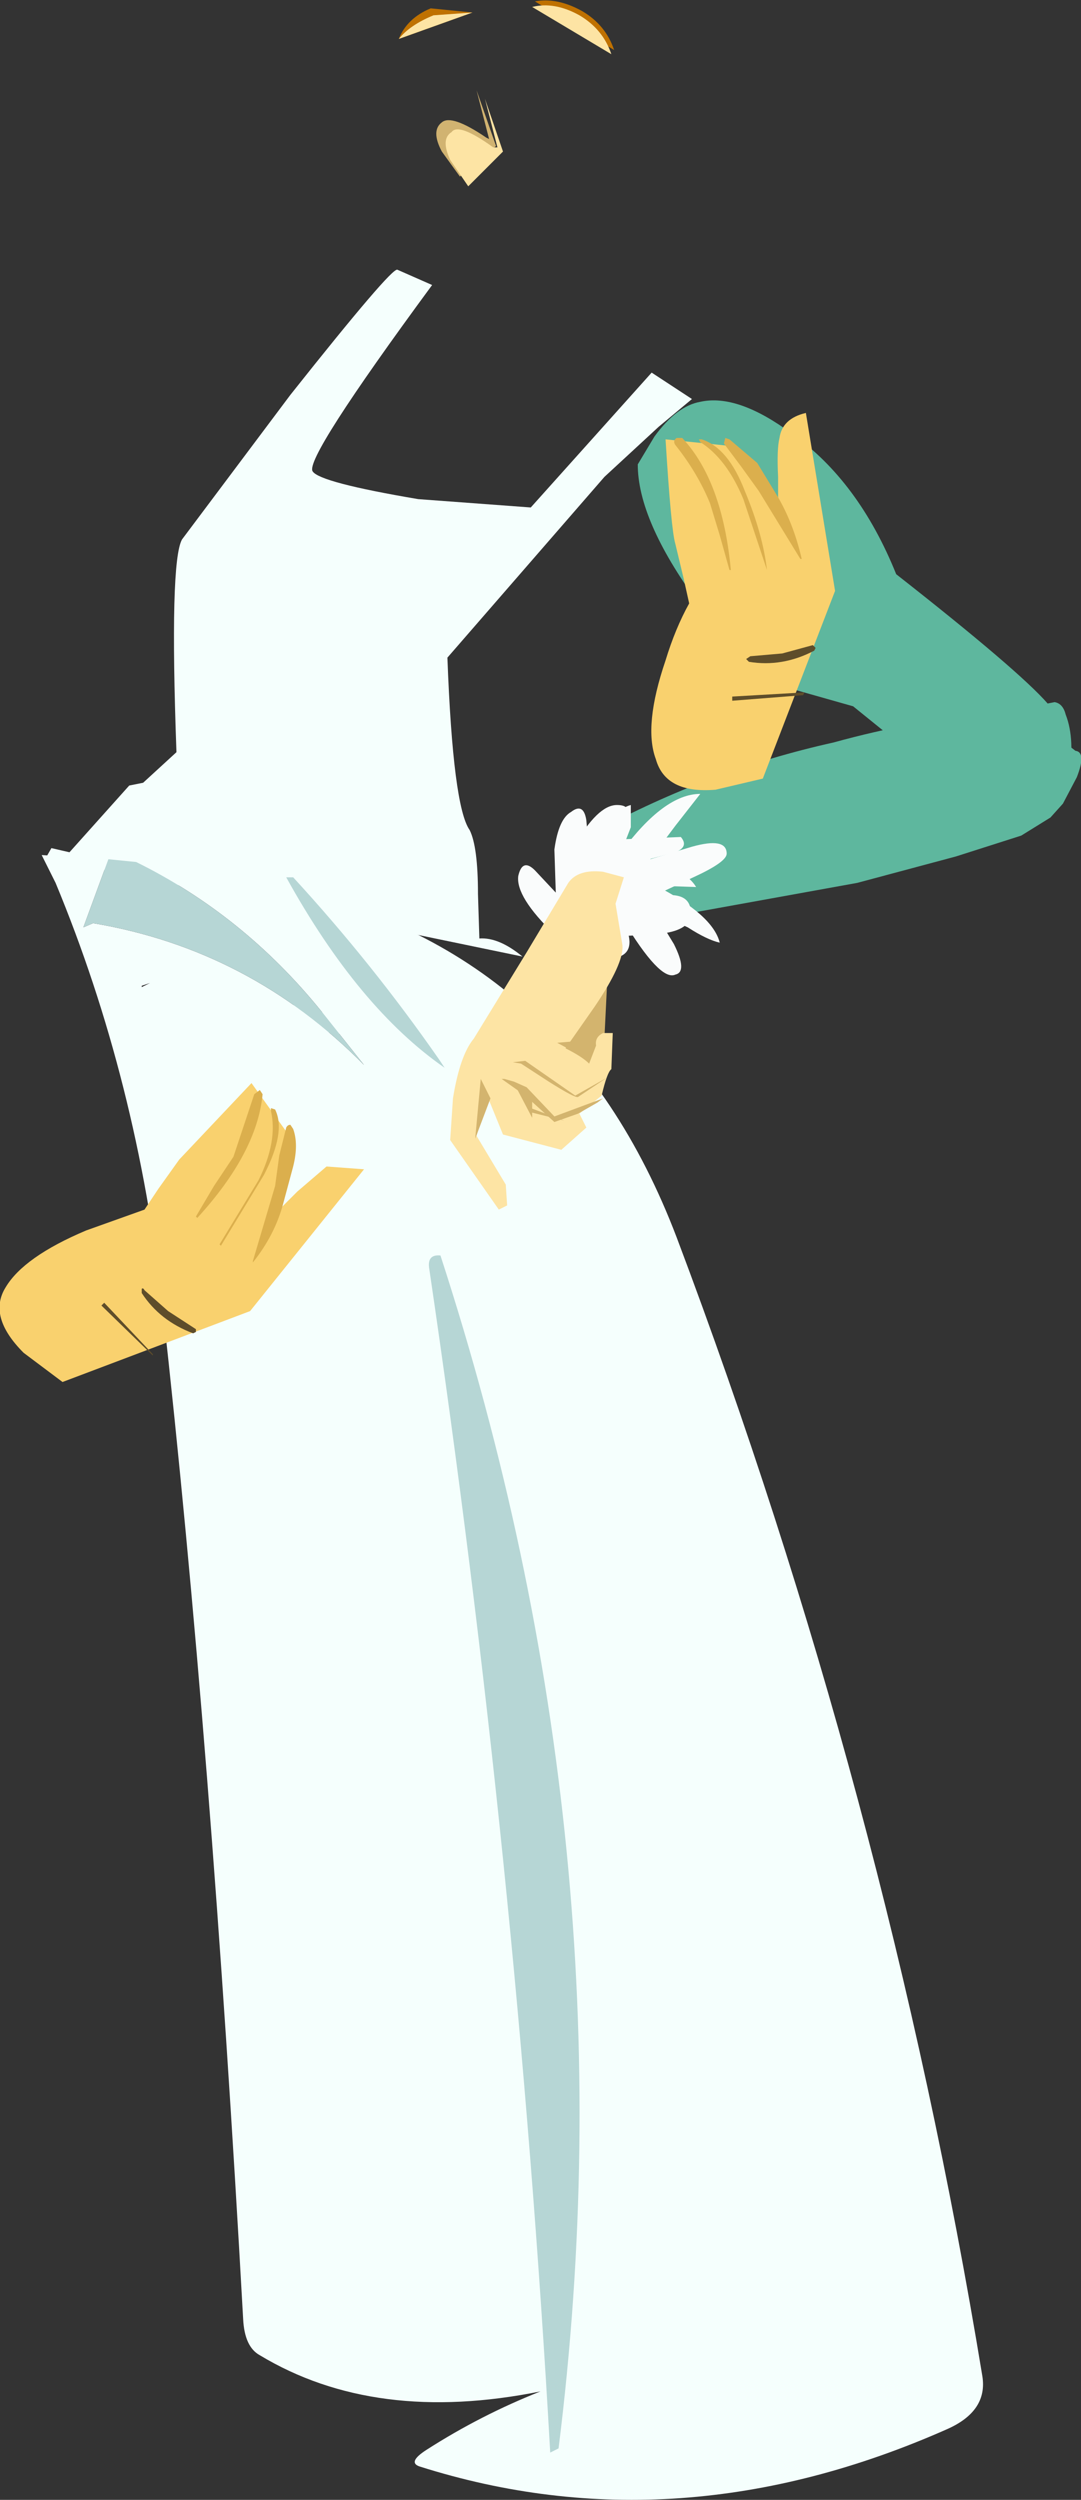 <?xml version="1.0" encoding="UTF-8" standalone="no"?>
<svg xmlns:xlink="http://www.w3.org/1999/xlink" height="89.9px" width="38.9px" xmlns="http://www.w3.org/2000/svg">
  <rect width="100%" height="100%" fill="#333333" stroke="none"/>
  <g transform="matrix(1.0, 0.0, 0.0, 1.0, -16.0, -5.2)">
    <path d="M31.9 10.65 L32.55 11.55 33.85 10.45 33.15 8.45 33.6 10.2 33.5 10.15 Q32.25 9.3 31.9 9.6 31.5 9.9 31.9 10.65" fill="#d1b371" fill-rule="evenodd" stroke="none"/>
    <path d="M32.2 10.95 L32.85 11.9 34.1 10.65 33.45 8.75 33.9 10.5 33.75 10.5 Q32.5 9.6 32.25 9.95 31.85 10.2 32.2 10.95" fill="#fde4a4" fill-rule="evenodd" stroke="none"/>
    <path d="M39.55 20.9 L38.95 21.9 Q38.95 23.9 41.1 26.85 43.0 29.25 44.05 29.85 L46.7 30.6 49.05 32.5 Q51.55 34.45 52.85 34.65 54.15 34.85 54.45 33.2 54.7 31.8 54.35 30.9 54.25 30.5 53.95 30.45 L53.7 30.5 Q52.65 29.3 48.25 25.85 46.9 22.5 44.5 20.8 42.55 19.35 41.2 19.65 40.35 19.8 39.55 20.9" fill="#5eb79e" fill-rule="evenodd" stroke="none"/>
    <path d="M26.45 19.4 Q30.1 14.8 30.3 14.9 L31.55 15.45 Q26.95 21.7 27.25 22.15 27.5 22.55 31.05 23.15 L35.1 23.45 39.45 18.6 40.9 19.55 39.7 20.55 37.75 22.35 32.1 28.85 Q32.3 34.2 32.9 35.05 33.2 35.65 33.2 37.35 L33.25 38.95 Q33.95 38.9 34.8 39.6 L17.65 36.05 17.85 35.7 18.5 35.85 20.65 33.45 21.15 33.35 22.35 32.25 Q22.1 25.4 22.55 24.6 L26.45 19.4" fill="#f5fffd" fill-rule="evenodd" stroke="none"/>
    <path d="M50.4 36.0 L52.75 35.25 53.8 34.6 54.25 34.1 54.75 33.15 Q55.1 32.25 54.7 32.2 L53.4 31.2 Q52.55 30.7 51.7 30.85 48.9 31.1 46.0 31.9 41.5 32.9 37.45 35.1 37.1 35.65 37.1 36.3 37.15 37.3 37.75 38.2 L38.0 38.55 46.85 36.95 50.4 36.0" fill="#5eb79e" fill-rule="evenodd" stroke="none"/>
    <path d="M36.65 35.65 L36.75 35.95 Q36.65 36.25 37.0 37.15 L37.35 38.7 Q37.65 39.85 38.3 39.6 38.95 39.35 38.4 38.25 39.75 40.5 40.3 40.25 40.75 40.15 40.25 39.15 L39.55 38.0 40.75 38.55 Q41.45 39.0 41.9 39.1 41.65 38.1 39.6 37.05 L41.05 37.1 Q40.7 36.5 39.35 36.1 L40.3 35.85 Q40.8 35.65 40.5 35.3 L37.95 35.4 38.5 34.6 Q38.75 34.15 38.2 34.15 37.5 34.15 36.65 35.65" fill="#fafcfc" fill-rule="evenodd" stroke="none"/>
    <path d="M43.45 33.2 L41.75 33.6 Q39.95 33.75 39.6 32.5 39.15 31.3 39.95 28.95 40.3 27.8 40.8 26.9 L40.6 26.0 40.3 24.75 Q40.15 24.25 39.95 21.0 L42.4 21.25 44.0 23.25 44.0 22.35 Q43.95 21.35 44.05 20.95 44.15 20.25 45.0 20.05 L46.05 26.45 43.45 33.2" fill="#f9d16e" fill-rule="evenodd" stroke="none"/>
    <path d="M44.85 25.3 L44.8 25.3 43.3 22.85 42.65 21.95 42.05 21.15 42.1 20.95 42.25 21.0 43.25 21.85 43.95 23.0 Q44.55 24.0 44.85 25.3" fill="#dbaf4d" fill-rule="evenodd" stroke="none"/>
    <path d="M43.6 25.7 L42.75 23.15 Q42.15 21.7 41.2 21.1 L41.15 21.0 41.25 21.0 Q42.2 21.3 42.8 22.85 43.45 24.4 43.6 25.7" fill="#dbaf4d" fill-rule="evenodd" stroke="none"/>
    <path d="M42.3 25.7 L42.25 25.7 41.9 24.45 41.55 23.3 Q41.1 22.2 40.3 21.2 40.2 21.05 40.35 20.95 L40.55 20.95 Q42.0 22.5 42.3 25.7" fill="#dbaf4d" fill-rule="evenodd" stroke="none"/>
    <path d="M42.35 30.4 L42.35 30.25 44.95 30.1 44.9 30.2 42.35 30.4" fill="#5e4d2a" fill-rule="evenodd" stroke="none"/>
    <path d="M42.95 29.0 L42.85 28.9 43.0 28.8 44.15 28.7 45.25 28.4 45.35 28.5 45.3 28.6 Q44.15 29.2 42.95 29.0" fill="#5e4d2a" fill-rule="evenodd" stroke="none"/>
    <path d="M19.35 39.5 L25.0 41.65 Q28.35 42.7 30.9 42.45 L19.35 39.5" fill="#b9d6d0" fill-rule="evenodd" stroke="none"/>
    <path d="M32.6 44.3 Q30.55 43.55 29.2 43.9 L35.0 45.5 32.6 44.3" fill="#b9d6d0" fill-rule="evenodd" stroke="none"/>
    <path d="M19.9 36.1 L19.0 38.55 19.35 38.4 Q25.0 39.35 29.1 43.5 L27.55 41.55 Q24.75 38.1 20.9 36.2 L25.95 37.1 Q36.35 39.2 40.35 49.7 47.9 69.7 51.35 90.65 51.55 91.9 50.1 92.55 40.4 96.85 31.1 93.9 30.65 93.75 31.35 93.3 33.3 92.05 35.45 91.2 29.5 92.4 25.35 89.9 24.8 89.6 24.75 88.6 23.6 67.85 21.85 52.2 20.95 44.05 18.0 36.95 L17.5 35.95 19.9 36.1 M21.1 40.7 L21.4 40.55 21.1 40.65 21.1 40.7" fill="#f5fffd" fill-rule="evenodd" stroke="none"/>
    <path d="M20.9 36.2 Q24.75 38.1 27.55 41.55 L29.1 43.5 Q25.0 39.35 19.35 38.4 L19.0 38.55 19.9 36.1 20.9 36.2" fill="#b6d6d5" fill-rule="evenodd" stroke="none"/>
    <path d="M18.25 54.9 L16.85 53.85 Q15.55 52.55 16.2 51.5 16.85 50.4 19.1 49.45 L21.2 48.7 21.7 47.95 22.45 46.9 25.05 44.15 26.45 46.1 26.05 48.7 26.7 48.05 27.75 47.15 29.1 47.25 25.0 52.35 18.25 54.9" fill="#f9d16e" fill-rule="evenodd" stroke="none"/>
    <path d="M25.1 50.6 L25.1 50.55 25.9 47.85 26.05 46.75 26.3 45.75 Q26.35 45.65 26.45 45.65 L26.55 45.8 Q26.75 46.35 26.55 47.15 L26.2 48.45 Q25.9 49.6 25.1 50.6" fill="#dbaf4d" fill-rule="evenodd" stroke="none"/>
    <path d="M23.95 50.0 L23.9 49.95 25.3 47.65 Q26.0 46.25 25.75 45.15 L25.75 45.05 25.9 45.1 Q26.3 45.9 25.5 47.45 L23.95 50.0" fill="#dbaf4d" fill-rule="evenodd" stroke="none"/>
    <path d="M23.1 49.0 L23.05 48.95 23.7 47.85 24.4 46.8 25.15 44.55 25.35 44.4 25.45 44.55 Q25.25 46.65 23.1 49.0" fill="#dbaf4d" fill-rule="evenodd" stroke="none"/>
    <path d="M19.65 52.15 L19.75 52.05 21.5 53.9 21.5 53.95 19.65 52.15" fill="#5e4d2a" fill-rule="evenodd" stroke="none"/>
    <path d="M21.1 51.7 L21.1 51.55 Q21.15 51.5 21.2 51.6 L22.05 52.35 23.05 53.0 23.05 53.1 22.95 53.15 Q21.75 52.7 21.1 51.7" fill="#5e4d2a" fill-rule="evenodd" stroke="none"/>
    <path d="M35.8 93.4 Q34.6 72.2 31.45 50.85 31.35 50.3 31.85 50.35 38.8 71.7 36.1 93.25 L35.8 93.4" fill="#b6d6d5" fill-rule="evenodd" stroke="none"/>
    <path d="M32.0 43.6 Q28.9 41.45 26.3 36.75 L26.55 36.75 Q29.4 39.85 31.8 43.3 L32.0 43.6" fill="#b6d6d5" fill-rule="evenodd" stroke="none"/>
    <path d="M34.65 36.7 Q34.8 36.05 35.25 36.5 L36.0 37.3 35.95 35.75 Q36.1 34.65 36.55 34.4 37.0 34.05 37.1 34.7 L37.2 35.9 Q37.95 34.35 38.7 34.15 L38.7 34.95 38.35 35.85 Q39.9 33.75 41.2 33.75 L40.3 34.9 39.4 36.1 40.9 35.65 Q42.15 35.3 42.15 35.9 42.15 36.2 40.95 36.75 L39.35 37.5 Q40.75 37.15 40.85 37.9 41.0 38.7 39.55 38.8 L38.65 38.85 37.75 38.8 37.0 38.85 36.3 38.75 35.95 38.8 Q34.55 37.45 34.65 36.7" fill="#fafcfc" fill-rule="evenodd" stroke="none"/>
    <path d="M37.85 40.5 L37.7 43.55 36.9 43.45 36.05 43.15 Q36.0 42.7 36.9 40.9 37.0 40.7 37.85 40.5" fill="#d3b46e" fill-rule="evenodd" stroke="none"/>
    <path d="M37.65 44.6 L36.85 45.25 37.1 45.75 36.2 46.55 34.1 46.0 33.55 44.65 33.15 46.05 34.2 47.8 34.25 48.55 33.95 48.7 32.2 46.2 32.3 44.7 Q32.55 43.15 33.05 42.55 L34.95 39.45 36.45 36.95 Q36.8 36.45 37.7 36.55 L38.45 36.75 38.15 37.7 38.4 39.2 Q38.45 39.85 37.4 41.4 L36.35 42.9 Q36.95 43.2 37.2 43.45 L37.45 42.8 Q37.4 42.5 37.7 42.35 L38.05 42.35 38.0 43.65 Q37.85 43.75 37.65 44.6" fill="#fde4a4" fill-rule="evenodd" stroke="none"/>
    <path d="M34.9 43.35 L36.7 44.6 37.85 43.95 Q36.95 44.55 36.8 44.65 36.7 44.7 35.75 44.1 L34.75 43.45 34.45 43.4 34.9 43.35" fill="#d3b46e" fill-rule="evenodd" stroke="none"/>
    <path d="M35.95 45.35 L37.7 44.7 37.5 44.85 36.8 45.25 35.95 45.55 34.9 44.6 34.05 44.0 34.15 44.0 34.5 44.1 34.95 44.3 35.95 45.35" fill="#d3b46e" fill-rule="evenodd" stroke="none"/>
    <path d="M34.6 44.35 L35.15 44.6 35.15 45.4 34.6 44.35" fill="#d3b46e" fill-rule="evenodd" stroke="none"/>
    <path d="M33.3 44.0 L33.65 44.7 33.1 46.15 33.3 44.0" fill="#d3b46e" fill-rule="evenodd" stroke="none"/>
    <path d="M36.05 42.7 L36.65 42.65 36.7 43.05 36.05 42.7" fill="#d3b46e" fill-rule="evenodd" stroke="none"/>
    <path d="M35.1 45.05 L36.3 45.5 35.1 45.2 35.1 45.05" fill="#d3b46e" fill-rule="evenodd" stroke="none"/>
    <path d="M30.35 6.6 L33.0 5.65 31.5 5.5 Q30.65 5.85 30.35 6.6" fill="#bf7100" fill-rule="evenodd" stroke="none"/>
    <path d="M30.35 6.6 L33.0 5.65 31.6 5.75 Q30.75 6.1 30.35 6.6" fill="#fde4a4" fill-rule="evenodd" stroke="none"/>
    <path d="M36.95 5.6 Q36.05 5.1 35.25 5.25 L38.1 7.0 Q37.8 6.1 36.95 5.6" fill="#bf7100" fill-rule="evenodd" stroke="none"/>
    <path d="M36.85 5.75 Q35.95 5.25 35.15 5.45 L38.0 7.15 Q37.7 6.25 36.85 5.75" fill="#fde4a4" fill-rule="evenodd" stroke="none"/>
  </g>
</svg>
